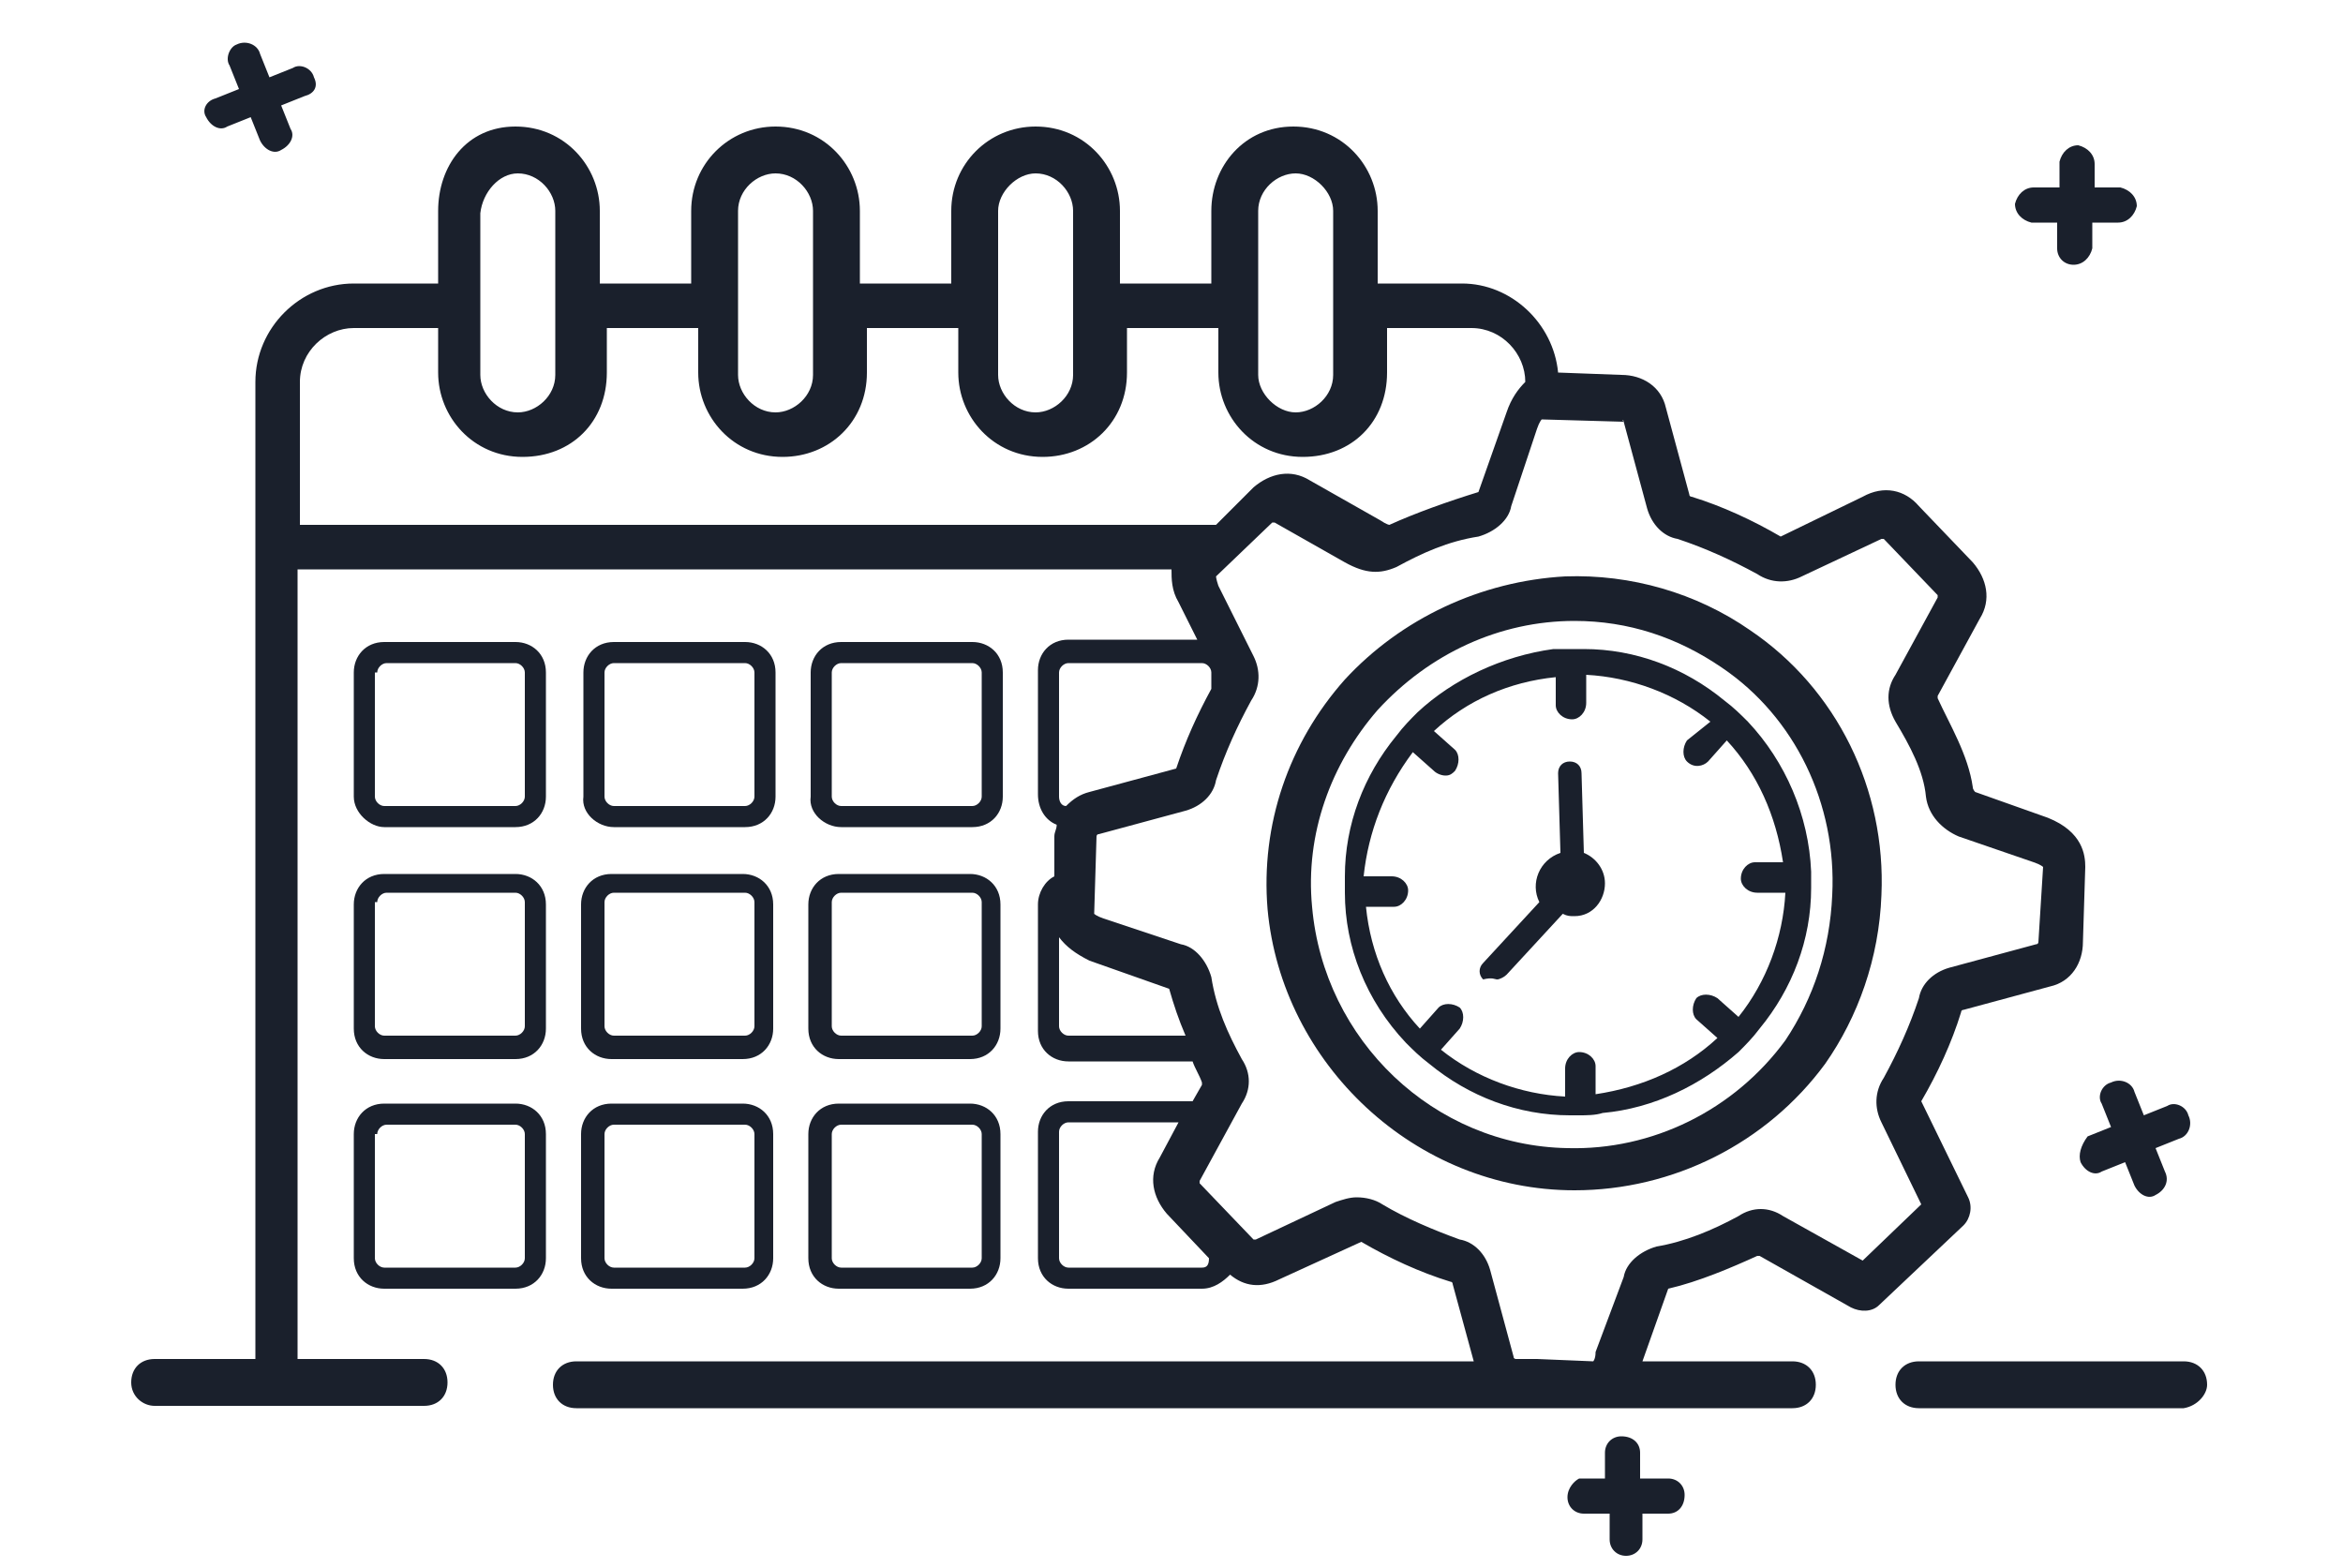 <?xml version="1.0" encoding="utf-8"?>
<!-- Generator: Adobe Illustrator 25.0.0, SVG Export Plug-In . SVG Version: 6.00 Build 0)  -->
<svg version="1.1" id="Layer_1" xmlns="http://www.w3.org/2000/svg" xmlns:xlink="http://www.w3.org/1999/xlink" x="0px" y="0px"
	 viewBox="0 0 100 66.9" style="enable-background:new 0 0 100 66.9;" xml:space="preserve">
<style type="text/css">
	.st0{fill:#1A202C;}
</style>
<g>
	<path class="st0" d="M88.5,11.3c0.4,0,0.7-0.3,0.8-0.7V9.5h1.1c0.4,0,0.7-0.3,0.8-0.7c0-0.4-0.3-0.7-0.7-0.8h-1.1V7
		c0-0.4-0.3-0.7-0.7-0.8c-0.4,0-0.7,0.3-0.8,0.7V8h-1.1c-0.4,0-0.7,0.3-0.8,0.7c0,0.4,0.3,0.7,0.7,0.8h1.1v1.1
		C87.8,11,88.1,11.3,88.5,11.3z"/>
	<path class="st0" d="M13.4,3.3c-0.1-0.4-0.6-0.6-0.9-0.4l-1,0.4l-0.4-1c-0.1-0.4-0.6-0.6-1-0.4C9.8,2,9.6,2.5,9.8,2.8l0.4,1l-1,0.4
		C8.8,4.3,8.6,4.7,8.8,5C9,5.4,9.4,5.6,9.7,5.4l1-0.4l0.4,1c0.2,0.4,0.6,0.6,0.9,0.4c0.4-0.2,0.6-0.6,0.4-0.9l-0.4-1l1-0.4
		C13.4,4,13.6,3.7,13.4,3.3z"/>
	<path class="st0" d="M88.8,49.6c0.2,0.4,0.6,0.6,0.9,0.4l1-0.4l0.4,1c0.2,0.4,0.6,0.6,0.9,0.4c0.4-0.2,0.6-0.6,0.4-1l-0.4-1l1-0.4
		c0.4-0.1,0.6-0.6,0.4-1c-0.1-0.4-0.6-0.6-0.9-0.4l-1,0.4l-0.4-1c-0.1-0.4-0.6-0.6-1-0.4c-0.4,0.1-0.6,0.6-0.4,0.9l0.4,1l-1,0.4
		C88.8,48.9,88.7,49.3,88.8,49.6z"/>
	<path class="st0" d="M66.9,63.9c0,0.4,0.3,0.7,0.7,0.7h1.1v1.1c0,0.4,0.3,0.7,0.7,0.7c0.4,0,0.7-0.3,0.7-0.7v-1.1h1.1
		c0.4,0,0.7-0.3,0.7-0.8c0-0.4-0.3-0.7-0.7-0.7H70V62c0-0.4-0.3-0.7-0.8-0.7c-0.4,0-0.7,0.3-0.7,0.7v1.1h-1.1
		C67.2,63.2,66.9,63.5,66.9,63.9z"/>
	<path class="st0" d="M94.2,59.1c0-0.6-0.4-1-1-1H81.9c-0.6,0-1,0.4-1,1s0.4,1,1,1h11.3C93.8,60,94.2,59.5,94.2,59.1z"/>
	<path class="st0" d="M6.6,60h5.2l0,0h6.3c0.6,0,1-0.4,1-1s-0.4-1-1-1h-0.4l0,0h-5V24.3H50c0,0.4,0,0.9,0.3,1.4l0.8,1.6h-5.5
		c-0.8,0-1.3,0.6-1.3,1.3v5.3c0,0.6,0.3,1.1,0.8,1.3c0,0.2-0.1,0.3-0.1,0.5v1.7c-0.4,0.2-0.7,0.7-0.7,1.2V44c0,0.8,0.6,1.3,1.3,1.3
		h5.3c0.1,0.3,0.3,0.6,0.4,0.9v0.1L50.9,47h-5.3c-0.8,0-1.3,0.6-1.3,1.3v5.4c0,0.8,0.6,1.3,1.3,1.3h5.7c0.5,0,0.9-0.3,1.2-0.6
		c0.6,0.5,1.3,0.6,2.1,0.2l3.5-1.6c1.2,0.7,2.5,1.3,3.8,1.7c0,0,0.1,0,0.1,0.1l0.9,3.3H25l0,0h-0.4c-0.6,0-1,0.4-1,1s0.4,1,1,1
		c61.1,0,45.9,0,51.9,0c0.6,0,1-0.4,1-1s-0.4-1-1-1h-6.4l1.1-3.1c1.3-0.3,2.7-0.9,3.8-1.4h0.1l3.9,2.2c0.4,0.2,0.9,0.2,1.2-0.1
		l3.6-3.4c0.3-0.3,0.4-0.8,0.2-1.2l-2-4.1c0.7-1.2,1.3-2.5,1.7-3.8c0,0,0-0.1,0.1-0.1l3.7-1c0.9-0.2,1.4-1,1.4-1.9L89,37
		c0-0.5-0.1-1.5-1.6-2.1l-3.1-1.1c0,0-0.1-0.1-0.1-0.2c-0.2-1.4-1-2.7-1.5-3.8v-0.1l1.8-3.3c0.5-0.8,0.3-1.7-0.3-2.4l-2.3-2.4
		c-0.6-0.7-1.5-0.9-2.4-0.4L76,22.9c-1.2-0.7-2.5-1.3-3.8-1.7c0,0-0.1,0-0.1-0.1l-1-3.7c-0.2-0.9-1-1.4-1.9-1.4l-2.7-0.1
		c-0.2-2.1-2-3.8-4.1-3.8h-3.6V9c0-1.9-1.5-3.6-3.6-3.6S51.7,7.1,51.7,9v3.1h-3.9V9c0-1.9-1.5-3.6-3.6-3.6c-2,0-3.6,1.6-3.6,3.6v3.1
		h-3.9V9c0-1.9-1.5-3.6-3.6-3.6c-2,0-3.6,1.6-3.6,3.6v3.1h-3.9V9c0-1.9-1.5-3.6-3.6-3.6S18.7,7.1,18.7,9v3.1h-3.6
		c-2.3,0-4.2,1.9-4.2,4.2v7v34.7H6.6c-0.6,0-1,0.4-1,1S6.1,60,6.6,60z M45.2,28.7c0-0.2,0.2-0.4,0.4-0.4h5.7c0.2,0,0.4,0.2,0.4,0.4
		v0.7c-0.6,1.1-1.1,2.2-1.5,3.4l-3.7,1c-0.4,0.1-0.7,0.3-1,0.6c-0.2,0-0.3-0.2-0.3-0.4C45.2,33.9,45.2,28.7,45.2,28.7z M45.6,44.2
		c-0.2,0-0.4-0.2-0.4-0.4v-3.8c0.3,0.4,0.7,0.7,1.3,1l3.4,1.2c0.2,0.7,0.4,1.3,0.7,2C50.6,44.2,45.6,44.2,45.6,44.2z M51.3,54.1
		h-5.7c-0.2,0-0.4-0.2-0.4-0.4v-5.4c0-0.2,0.2-0.4,0.4-0.4h4.7l-0.8,1.5c-0.5,0.8-0.3,1.7,0.3,2.4l1.8,1.9
		C51.6,54,51.5,54.1,51.3,54.1z M69.3,18l1,3.7c0.2,0.7,0.7,1.2,1.3,1.3c1.2,0.4,2.3,0.9,3.4,1.5c0.6,0.4,1.3,0.4,1.9,0.1l3.4-1.6
		h0.1l2.3,2.4v0.1l-1.8,3.3c-0.4,0.6-0.4,1.3,0,2c0.6,1,1.2,2.1,1.3,3.2c0.1,0.8,0.7,1.4,1.4,1.7l3.2,1.1c0.3,0.1,0.4,0.2,0.4,0.2
		l0,0L87,40.2c0,0,0,0.1-0.1,0.1l-3.7,1c-0.7,0.2-1.2,0.7-1.3,1.3c-0.4,1.2-0.9,2.3-1.5,3.4c-0.4,0.6-0.4,1.3-0.1,1.9l1.7,3.5
		l-2.5,2.4l-3.4-1.9c-0.6-0.4-1.3-0.4-1.9,0c-1.1,0.6-2.3,1.1-3.5,1.3c-0.7,0.2-1.3,0.7-1.4,1.3l-1.2,3.2C68.1,58,68,58.1,68,58.1
		l0,0L65.6,58l0,0l0,0h-0.9c0,0-0.1,0-0.1-0.1l-1-3.7c-0.2-0.7-0.7-1.2-1.3-1.3C61.2,52.5,60,52,59,51.4c-0.3-0.2-0.7-0.3-1.1-0.3
		c-0.3,0-0.6,0.1-0.9,0.2l-3.4,1.6h-0.1l-2.3-2.4v-0.1l1.8-3.3c0.4-0.6,0.4-1.3,0-1.9c-0.6-1.1-1.1-2.2-1.3-3.5
		c-0.2-0.7-0.7-1.3-1.3-1.4l-3.3-1.1c-0.3-0.1-0.4-0.2-0.4-0.2l0,0l0.1-3.3c0,0,0-0.1,0.1-0.1l3.7-1c0.7-0.2,1.2-0.7,1.3-1.3
		c0.4-1.2,0.9-2.3,1.5-3.4c0.4-0.6,0.4-1.3,0.1-1.9L52,25c-0.1-0.3-0.1-0.4-0.1-0.4l2.4-2.3h0.1l3,1.7c0.9,0.5,1.5,0.5,2.2,0.2l0,0
		c1.1-0.6,2.2-1.1,3.5-1.3c0.7-0.2,1.3-0.7,1.4-1.3l1.1-3.3c0.1-0.3,0.2-0.4,0.2-0.4l0,0L69.3,18C69.2,17.9,69.3,17.9,69.3,18z
		 M53.7,9c0-0.9,0.8-1.6,1.6-1.6s1.6,0.8,1.6,1.6V16c0,0.9-0.8,1.6-1.6,1.6s-1.6-0.8-1.6-1.6V9z M44.2,7.4c0.9,0,1.6,0.8,1.6,1.6v4
		l0,0l0,0V16c0,0.9-0.8,1.6-1.6,1.6c-0.9,0-1.6-0.8-1.6-1.6v-2.9l0,0l0,0V9C42.6,8.2,43.4,7.4,44.2,7.4z M31.5,9
		c0-0.9,0.8-1.6,1.6-1.6c0.9,0,1.6,0.8,1.6,1.6V16c0,0.9-0.8,1.6-1.6,1.6c-0.9,0-1.6-0.8-1.6-1.6C31.5,16,31.5,9,31.5,9z M22.1,7.4
		c0.9,0,1.6,0.8,1.6,1.6V16c0,0.9-0.8,1.6-1.6,1.6c-0.9,0-1.6-0.8-1.6-1.6c0-4,0-6.9,0-6.9C20.6,8.2,21.3,7.4,22.1,7.4z M12.8,16.3
		c0-1.3,1.1-2.3,2.3-2.3h3.6v1.9c0,1.9,1.5,3.6,3.6,3.6s3.6-1.5,3.6-3.6v-1.9h3.9v1.9c0,1.9,1.5,3.6,3.6,3.6c2,0,3.6-1.5,3.6-3.6
		v-1.9h3.9v1.9c0,1.9,1.5,3.6,3.6,3.6c2,0,3.6-1.5,3.6-3.6v-1.9h3.9v1.9c0,1.9,1.5,3.6,3.6,3.6s3.6-1.5,3.6-3.6v-1.9h3.6
		c1.3,0,2.3,1.1,2.3,2.3l0,0c-0.3,0.3-0.6,0.7-0.8,1.3l-1.2,3.4c-1.3,0.4-2.7,0.9-3.8,1.4l0,0l0,0c0,0-0.1,0-0.4-0.2l-3-1.7
		c-0.8-0.5-1.7-0.3-2.4,0.3l-1.6,1.6H12.8V16.3z"/>
	<path class="st0" d="M16.4,35.3H22c0.8,0,1.3-0.6,1.3-1.3v-5.3c0-0.8-0.6-1.3-1.3-1.3h-5.6c-0.8,0-1.3,0.6-1.3,1.3V34
		C15.1,34.7,15.8,35.3,16.4,35.3z M16.1,28.7c0-0.2,0.2-0.4,0.4-0.4H22c0.2,0,0.4,0.2,0.4,0.4V34c0,0.2-0.2,0.4-0.4,0.4h-5.6
		c-0.2,0-0.4-0.2-0.4-0.4V28.7z"/>
	<path class="st0" d="M26.2,35.3h5.6c0.8,0,1.3-0.6,1.3-1.3v-5.3c0-0.8-0.6-1.3-1.3-1.3h-5.6c-0.8,0-1.3,0.6-1.3,1.3V34
		C24.8,34.7,25.5,35.3,26.2,35.3z M25.8,28.7c0-0.2,0.2-0.4,0.4-0.4h5.6c0.2,0,0.4,0.2,0.4,0.4V34c0,0.2-0.2,0.4-0.4,0.4h-5.6
		c-0.2,0-0.4-0.2-0.4-0.4V28.7z"/>
	<path class="st0" d="M35.9,35.3h5.6c0.8,0,1.3-0.6,1.3-1.3v-5.3c0-0.8-0.6-1.3-1.3-1.3h-5.6c-0.8,0-1.3,0.6-1.3,1.3V34
		C34.5,34.7,35.2,35.3,35.9,35.3z M35.5,28.7c0-0.2,0.2-0.4,0.4-0.4h5.6c0.2,0,0.4,0.2,0.4,0.4V34c0,0.2-0.2,0.4-0.4,0.4h-5.6
		c-0.2,0-0.4-0.2-0.4-0.4V28.7z"/>
	<path class="st0" d="M15.1,43.9c0,0.8,0.6,1.3,1.3,1.3H22c0.8,0,1.3-0.6,1.3-1.3v-5.3c0-0.8-0.6-1.3-1.3-1.3h-5.6
		c-0.8,0-1.3,0.6-1.3,1.3V43.9z M16.1,38.5c0-0.2,0.2-0.4,0.4-0.4H22c0.2,0,0.4,0.2,0.4,0.4v5.3c0,0.2-0.2,0.4-0.4,0.4h-5.6
		c-0.2,0-0.4-0.2-0.4-0.4V38.5z"/>
	<path class="st0" d="M24.8,43.9c0,0.8,0.6,1.3,1.3,1.3h5.6c0.8,0,1.3-0.6,1.3-1.3v-5.3c0-0.8-0.6-1.3-1.3-1.3h-5.6
		c-0.8,0-1.3,0.6-1.3,1.3V43.9z M25.8,38.5c0-0.2,0.2-0.4,0.4-0.4h5.6c0.2,0,0.4,0.2,0.4,0.4v5.3c0,0.2-0.2,0.4-0.4,0.4h-5.6
		c-0.2,0-0.4-0.2-0.4-0.4V38.5z"/>
	<path class="st0" d="M34.5,43.9c0,0.8,0.6,1.3,1.3,1.3h5.6c0.8,0,1.3-0.6,1.3-1.3v-5.3c0-0.8-0.6-1.3-1.3-1.3h-5.6
		c-0.8,0-1.3,0.6-1.3,1.3V43.9z M35.5,38.5c0-0.2,0.2-0.4,0.4-0.4h5.6c0.2,0,0.4,0.2,0.4,0.4v5.3c0,0.2-0.2,0.4-0.4,0.4h-5.6
		c-0.2,0-0.4-0.2-0.4-0.4V38.5z"/>
	<path class="st0" d="M15.1,53.7c0,0.8,0.6,1.3,1.3,1.3H22c0.8,0,1.3-0.6,1.3-1.3v-5.3c0-0.8-0.6-1.3-1.3-1.3h-5.6
		c-0.8,0-1.3,0.6-1.3,1.3V53.7z M16.1,48.4c0-0.2,0.2-0.4,0.4-0.4H22c0.2,0,0.4,0.2,0.4,0.4v5.3c0,0.2-0.2,0.4-0.4,0.4h-5.6
		c-0.2,0-0.4-0.2-0.4-0.4V48.4z"/>
	<path class="st0" d="M24.8,53.7c0,0.8,0.6,1.3,1.3,1.3h5.6c0.8,0,1.3-0.6,1.3-1.3v-5.3c0-0.8-0.6-1.3-1.3-1.3h-5.6
		c-0.8,0-1.3,0.6-1.3,1.3V53.7z M25.8,48.4c0-0.2,0.2-0.4,0.4-0.4h5.6c0.2,0,0.4,0.2,0.4,0.4v5.3c0,0.2-0.2,0.4-0.4,0.4h-5.6
		c-0.2,0-0.4-0.2-0.4-0.4V48.4z"/>
	<path class="st0" d="M34.5,53.7c0,0.8,0.6,1.3,1.3,1.3h5.6c0.8,0,1.3-0.6,1.3-1.3v-5.3c0-0.8-0.6-1.3-1.3-1.3h-5.6
		c-0.8,0-1.3,0.6-1.3,1.3V53.7z M35.5,48.4c0-0.2,0.2-0.4,0.4-0.4h5.6c0.2,0,0.4,0.2,0.4,0.4v5.3c0,0.2-0.2,0.4-0.4,0.4h-5.6
		c-0.2,0-0.4-0.2-0.4-0.4V48.4z"/>
	<path class="st0" d="M57.4,29c-2.4,2.7-3.6,6.2-3.3,9.8c0.6,6.6,6.3,12,13.1,12c4.2,0,8.2-2,10.7-5.4c1.4-2,2.3-4.5,2.4-7.2
		c0.2-4.5-1.9-8.8-5.6-11.3c-2.3-1.6-5.1-2.4-7.9-2.3C63.2,24.8,59.8,26.4,57.4,29z M67.2,26.5c2.3,0,4.4,0.7,6.3,2
		c3.1,2.1,4.9,5.8,4.7,9.7c-0.1,2.3-0.8,4.4-2,6.2c-2.2,3-5.7,4.7-9.3,4.6c-5.7-0.1-10.4-4.6-10.9-10.3c-0.3-3.1,0.8-6.1,2.8-8.4
		C61,27.9,64,26.5,67.2,26.5z"/>
	<path class="st0" d="M60,44.5c0.3,0.3,0.6,0.6,1,0.9c1.7,1.4,3.8,2.2,6,2.2c0.1,0,0.2,0,0.4,0c0.3,0,0.7,0,1-0.1
		c2.2-0.2,4.2-1.2,5.8-2.6c0.3-0.3,0.6-0.6,0.9-1c1.4-1.7,2.2-3.8,2.2-6c0-0.2,0-0.4,0-0.7c-0.1-2.4-1.1-4.7-2.7-6.4
		c-0.3-0.3-0.6-0.6-1-0.9c-1.7-1.4-3.8-2.2-6-2.2c-0.4,0-1,0-1.3,0C64.1,28,62,29,60.5,30.4c-0.3,0.3-0.6,0.6-0.9,1
		c-1.4,1.7-2.2,3.8-2.2,6c0,0.2,0,0.4,0,0.7C57.4,40.4,58.3,42.7,60,44.5z M60.3,32.1l0.9,0.8c0.1,0.1,0.3,0.2,0.5,0.2
		s0.3-0.1,0.4-0.2c0.2-0.3,0.2-0.7,0-0.9l-0.9-0.8c1.4-1.3,3.2-2.1,5.2-2.3v1.2c0,0.3,0.3,0.6,0.7,0.6c0.3,0,0.6-0.3,0.6-0.7v-1.2
		c1.9,0.1,3.8,0.8,5.3,2L72,31.6c-0.2,0.3-0.2,0.7,0,0.9c0.3,0.3,0.7,0.2,0.9,0l0.8-0.9c1.3,1.4,2.1,3.2,2.4,5.2h-1.2
		c-0.3,0-0.6,0.3-0.6,0.7c0,0.3,0.3,0.6,0.7,0.6h1.2c-0.1,1.9-0.8,3.8-2,5.3l-0.9-0.8c-0.3-0.2-0.7-0.2-0.9,0
		c-0.2,0.3-0.2,0.7,0,0.9l0.9,0.8c-1.4,1.3-3.2,2.1-5.2,2.4v-1.2c0-0.3-0.3-0.6-0.7-0.6c-0.3,0-0.6,0.3-0.6,0.7v1.2
		c-1.9-0.1-3.8-0.8-5.3-2l0.8-0.9c0.2-0.3,0.2-0.7,0-0.9c-0.3-0.2-0.7-0.2-0.9,0l-0.8,0.9c-1.3-1.4-2.1-3.2-2.3-5.2h1.2
		c0.3,0,0.6-0.3,0.6-0.7c0-0.3-0.3-0.6-0.7-0.6h-1.2C58.4,35.5,59.1,33.7,60.3,32.1z"/>
	<path class="st0" d="M63.9,41.8c0.1,0,0.3-0.1,0.4-0.2l2.4-2.6c0.2,0.1,0.3,0.1,0.5,0.1c0.8,0,1.3-0.7,1.3-1.4
		c0-0.6-0.4-1.1-0.9-1.3L67.5,33c0-0.3-0.2-0.5-0.5-0.5s-0.5,0.2-0.5,0.5l0.1,3.4c-0.9,0.3-1.3,1.3-0.9,2.1l-2.4,2.6
		c-0.2,0.2-0.2,0.5,0,0.7C63.7,41.7,63.8,41.8,63.9,41.8z"/>
</g>
</svg>
